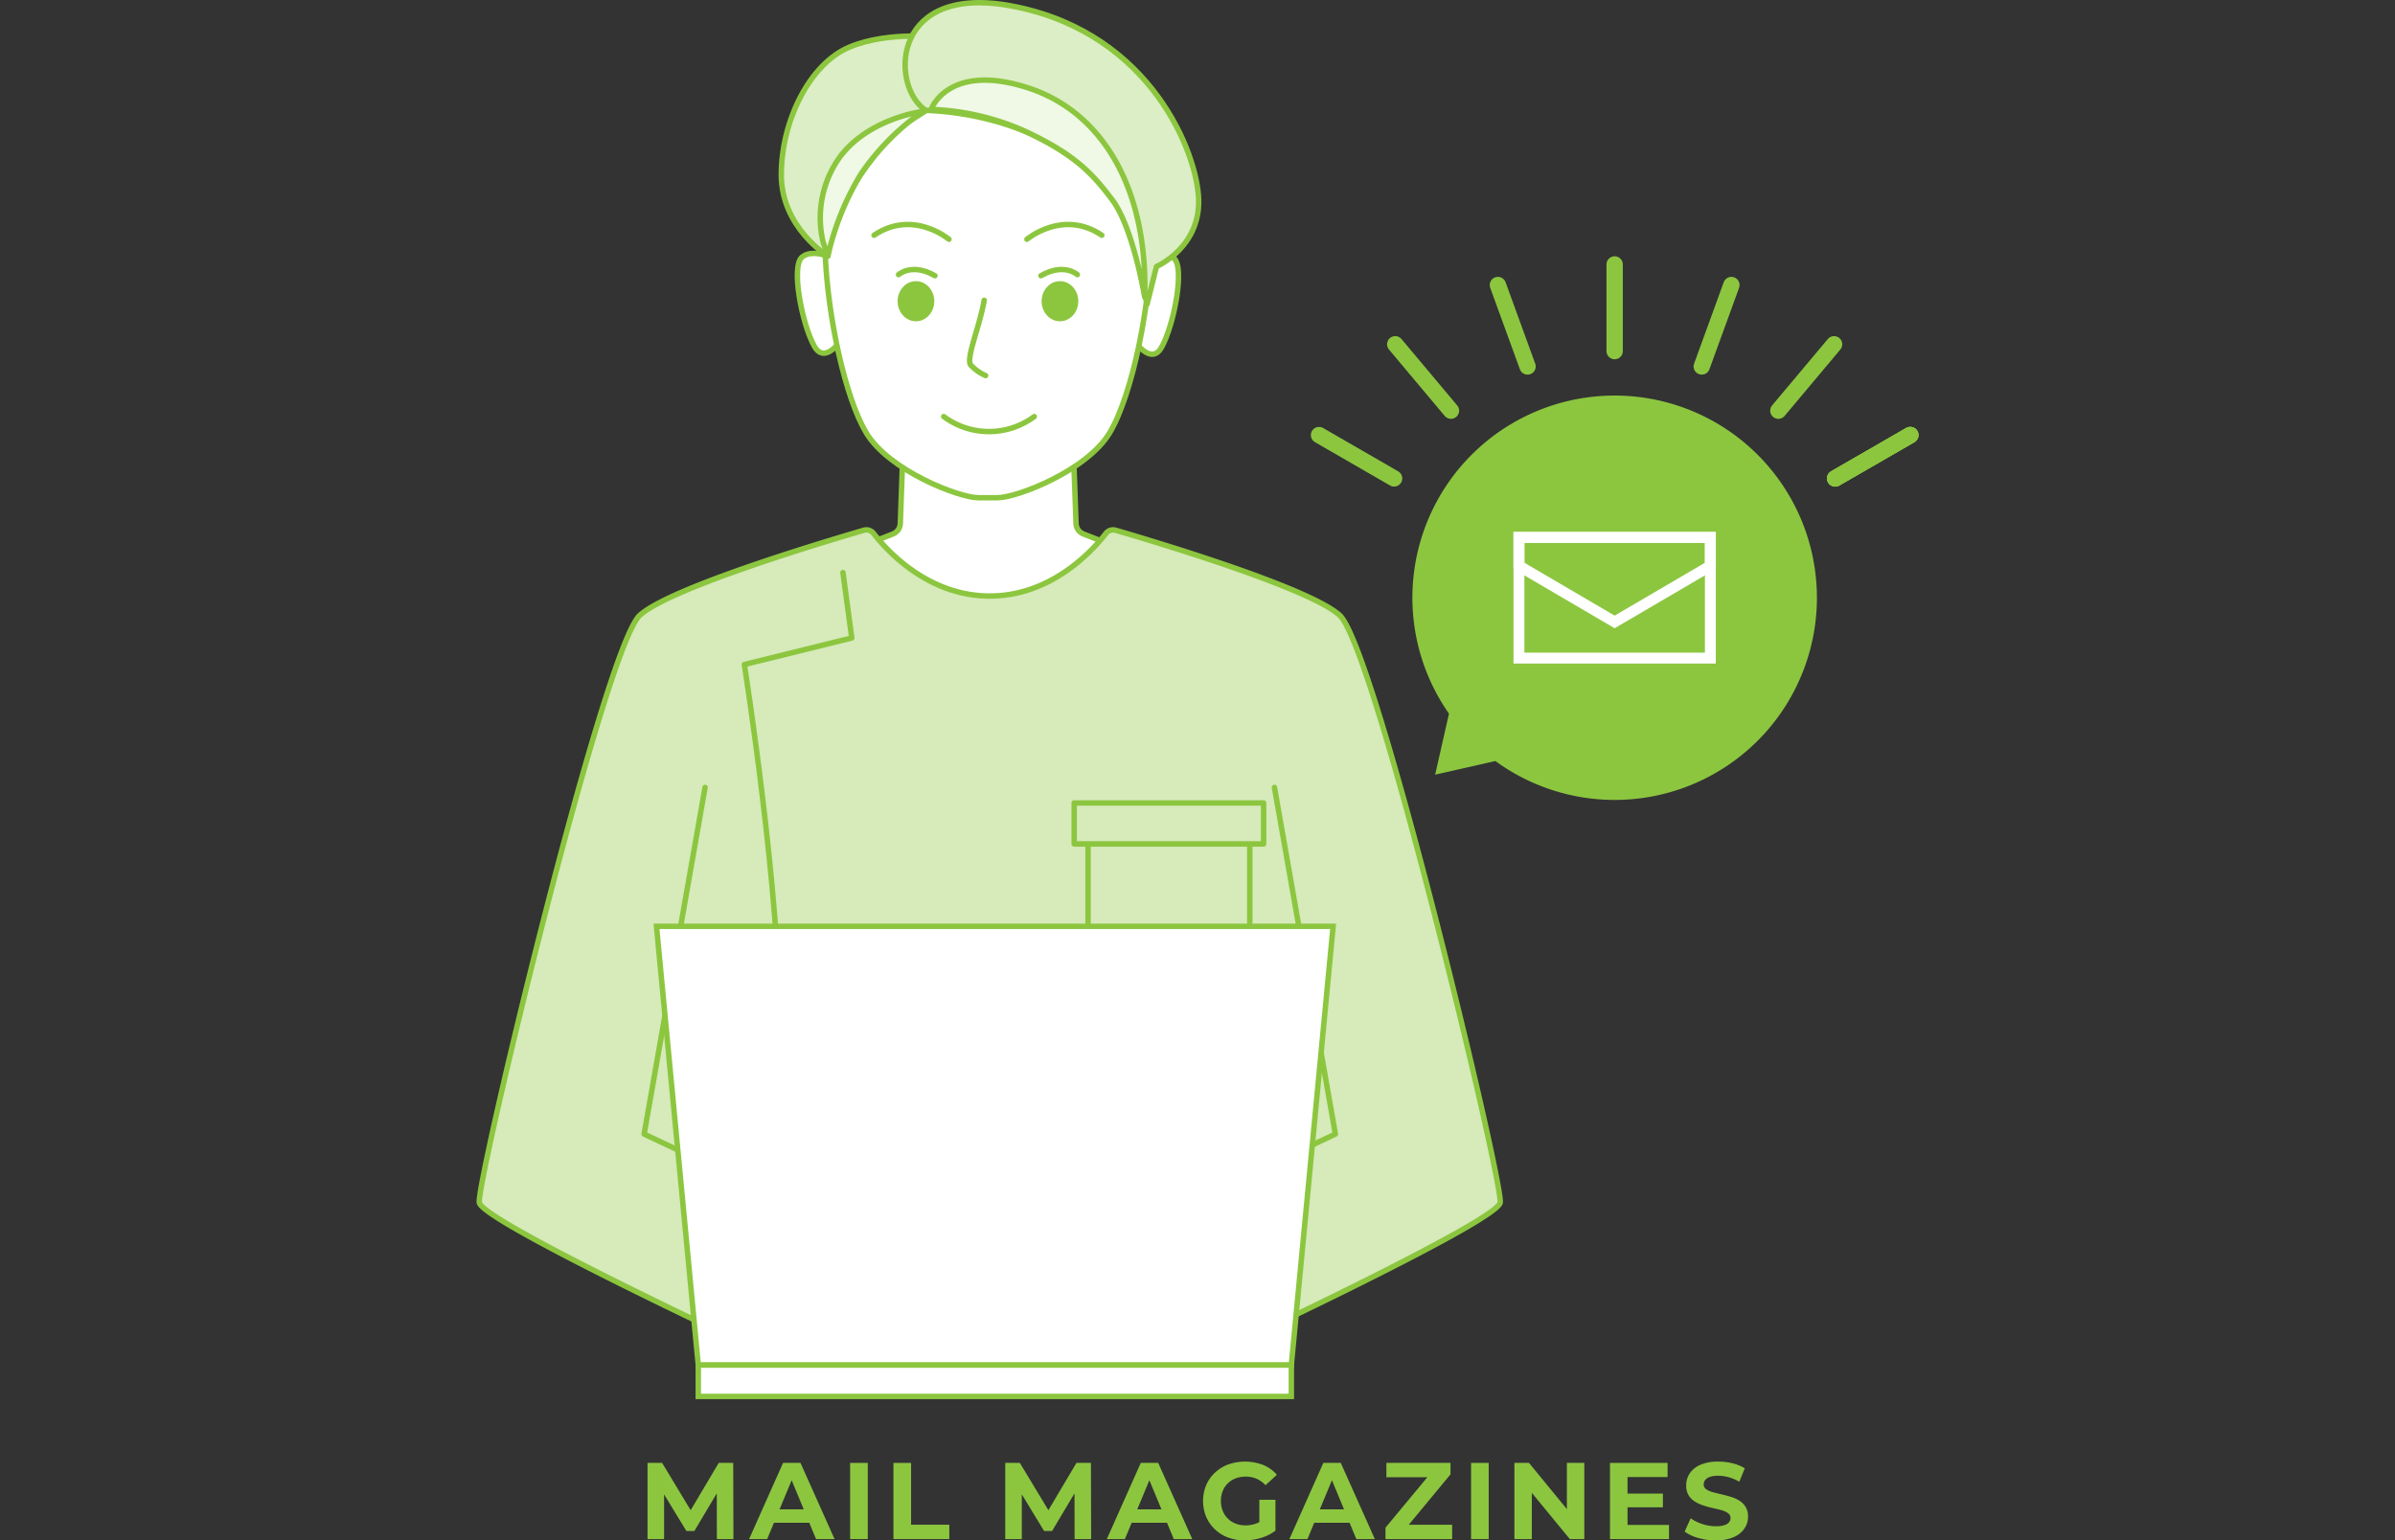 <svg id="レイヤー_1" data-name="レイヤー 1" xmlns="http://www.w3.org/2000/svg" viewBox="0 0 440 283.079"><rect x="0" y="0" width="440" height="283.079" fill="#333333" stroke="none"/><defs><style>.cls-1{fill:#8cc63f;}.cls-2,.cls-7{fill:#fff;}.cls-2,.cls-3,.cls-4,.cls-5,.cls-6,.cls-7,.cls-9{stroke:#8cc63f;}.cls-2,.cls-3,.cls-4,.cls-5,.cls-6,.cls-9{stroke-linecap:round;stroke-linejoin:round;}.cls-3{fill:#d6eaba;}.cls-4,.cls-8,.cls-9{fill:none;}.cls-5{fill:#dceec5;}.cls-6{fill:#f0f8e6;}.cls-7,.cls-8{stroke-miterlimit:10;}.cls-8{stroke:#fff;stroke-width:2px;}.cls-9{stroke-width:3px;}</style></defs><path class="cls-1" d="M118.962,282.839v-14h2.68l5.96,9.88h-1.42l5.86-9.88h2.66l.04,14h-3.04l-.02-9.34h.56l-4.681,7.86h-1.46l-4.78-7.86h.681v9.34Z"/><path class="cls-1" d="M137.622,282.839l6.239-14h3.2l6.26,14h-3.399l-5.12-12.36h1.28l-5.141,12.36Zm3.12-3,.859-2.46h7.2l.88,2.46Z"/><path class="cls-1" d="M156.182,282.839v-14h3.24v14Z"/><path class="cls-1" d="M164.142,282.839v-14h3.24v11.36h7.019v2.64Z"/><path class="cls-1" d="M184.681,282.839v-14h2.68l5.96,9.88h-1.42l5.86-9.88h2.66l.04,14h-3.04l-.02-9.34h.561l-4.681,7.86h-1.46l-4.78-7.86h.681v9.34Z"/><path class="cls-1" d="M203.341,282.839l6.239-14h3.2l6.26,14H215.641l-5.12-12.36h1.28l-5.141,12.36Zm3.12-3,.859-2.46h7.2l.88,2.46Z"/><path class="cls-1" d="M228.661,283.079a8.502,8.502,0,0,1-3.05-.53,7.168,7.168,0,0,1-2.42-1.51,6.939,6.939,0,0,1-1.601-2.3,7.669,7.669,0,0,1,0-5.8,6.889,6.889,0,0,1,1.61-2.3,7.277,7.277,0,0,1,2.44-1.51,9.286,9.286,0,0,1,6.43.09,6.636,6.636,0,0,1,2.51,1.8l-2.08,1.92a5.07,5.07,0,0,0-1.66-1.19,4.869,4.869,0,0,0-1.96-.39,5.193,5.193,0,0,0-1.859.32,4.096,4.096,0,0,0-2.391,2.34,4.84,4.84,0,0,0-.33,1.82,4.782,4.782,0,0,0,.33,1.8,4.237,4.237,0,0,0,.94,1.43,4.093,4.093,0,0,0,1.44.93,5.051,5.051,0,0,0,1.83.32,5.749,5.749,0,0,0,1.87-.31,5.402,5.402,0,0,0,1.77-1.05l1.84,2.34a8.427,8.427,0,0,1-2.65,1.32A10.283,10.283,0,0,1,228.661,283.079Zm5.66-1.78-2.96-.42v-5.26h2.96Z"/><path class="cls-1" d="M236.881,282.839l6.239-14h3.2l6.26,14H249.181l-5.12-12.36h1.28l-5.141,12.36Zm3.12-3,.859-2.46h7.2l.88,2.46Z"/><path class="cls-1" d="M254.54,282.839v-2.1l8.66-10.44.4,1.18h-8.9v-2.64h11.78v2.1l-8.641,10.44-.399-1.18h9.34v2.64Z"/><path class="cls-1" d="M270.26,282.839v-14h3.24v14Z"/><path class="cls-1" d="M278.22,282.839v-14h2.68l8.26,10.08h-1.3v-10.08h3.2v14H288.4l-8.28-10.08H281.42v10.08Z"/><path class="cls-1" d="M295.78,282.839v-14h10.58v2.6h-7.36v8.8h7.62v2.6Zm2.979-5.84v-2.52h6.74v2.52Z"/><path class="cls-1" d="M315.2,283.079a11.425,11.425,0,0,1-3.22-.45,7.53,7.53,0,0,1-2.48-1.17l1.101-2.44a8.009,8.009,0,0,0,2.13,1.05,7.827,7.827,0,0,0,2.49.41,5.193,5.193,0,0,0,1.55-.19,1.823,1.823,0,0,0,.87-.53,1.192,1.192,0,0,0,.28-.78,1.057,1.057,0,0,0-.44-.89,3.613,3.613,0,0,0-1.16-.54q-.719-.21-1.59-.4t-1.74-.47a7.355,7.355,0,0,1-1.59-.72,3.544,3.544,0,0,1-1.17-1.16,3.421,3.421,0,0,1-.45-1.84,3.903,3.903,0,0,1,.65-2.19,4.44,4.44,0,0,1,1.96-1.58,8.028,8.028,0,0,1,3.29-.59,11.009,11.009,0,0,1,2.6.31,7.506,7.506,0,0,1,2.26.93l-1,2.46a8.532,8.532,0,0,0-1.96-.83,7.219,7.219,0,0,0-1.92-.27,4.545,4.545,0,0,0-1.54.22,1.819,1.819,0,0,0-.859.57,1.32,1.32,0,0,0-.261.81,1.038,1.038,0,0,0,.44.87,3.464,3.464,0,0,0,1.16.53q.719.201,1.59.4.87.201,1.74.461a6.745,6.745,0,0,1,1.59.7,3.542,3.542,0,0,1,1.17,1.16,3.381,3.381,0,0,1,.45,1.82,3.78,3.78,0,0,1-.66,2.16,4.614,4.614,0,0,1-1.97,1.58A7.971,7.971,0,0,1,315.2,283.079Z"/><path class="cls-2" d="M208.127,104.183l-.381-1.642a2.153,2.153,0,0,0-1.312-1.518l-7.381-2.89a2.153,2.153,0,0,1-1.367-1.927l-1.048-29a2.153,2.153,0,0,0-2.152-2.075H168.602a2.153,2.153,0,0,0-2.152,2.075l-1.048,29a2.153,2.153,0,0,1-1.367,1.927l-7.381,2.89a2.153,2.153,0,0,0-1.312,1.518l-.381,1.642a2.153,2.153,0,0,0,1.641,2.591l6.592,1.428a2.153,2.153,0,0,1,1.696,2.182l-.2,5.537a2.153,2.153,0,0,0,2.152,2.231h29.404a2.153,2.153,0,0,0,2.152-2.231l-.2-5.537a2.153,2.153,0,0,1,1.696-2.182l6.592-1.428A2.153,2.153,0,0,0,208.127,104.183Z"/><path class="cls-3" d="M246.119,113.071c-5.36-4.873-32.036-12.96-41.154-15.626a1.657,1.657,0,0,0-1.778.572c-2.646,3.391-10.153,11.515-21.354,11.515s-18.708-8.124-21.354-11.515a1.657,1.657,0,0,0-1.778-.572c-9.117,2.666-35.794,10.753-41.154,15.626-6.487,5.898-30.078,104.389-29.488,107.928.526,3.157,41.888,22.742,50.807,26.931a1.662,1.662,0,0,0,2.281-.974l10.43-30.74a1.665,1.665,0,0,1,.635-.838l28.679-19.682a1.665,1.665,0,0,1,1.885,0l28.679,19.682a1.665,1.665,0,0,1,.635.838l10.43,30.74a1.662,1.662,0,0,0,2.28.974c8.919-4.189,50.281-23.774,50.807-26.931C276.198,217.46,252.607,118.968,246.119,113.071Z"/><path class="cls-2" d="M153.399,47.633s-3.977-2.118-6.052-.385,0,12.323,2.248,16.366,6.052-2.696,6.052-2.696"/><path class="cls-2" d="M209.604,47.825s3.977-2.118,6.052-.385,0,12.323-2.248,16.366-6.052-2.696-6.052-2.696"/><path class="cls-2" d="M183.261,91.466c3.608,0,16.464-5.009,20.614-11.945s7.758-24.154,7.578-36.678-5.593-39.11-29.951-39.11S151.731,30.32,151.55,42.843c-.016,1.123-.002,2.283.041,3.471.43,12.057,3.76,26.892,7.537,33.206,4.15,6.936,17.006,11.945,20.614,11.945Z"/><polygon class="cls-3" points="214.745 150.002 199.889 150.002 199.889 175.035 214.745 182.158 229.602 175.035 229.602 150.002 214.745 150.002"/><rect class="cls-3" x="197.345" y="147.56" width="34.801" height="7.53"/><path class="cls-3" d="M154.861,105.228l1.628,12.008L136.748,122.12s6.716,42.535,6.513,67.364"/><polyline class="cls-3" points="129.531 144.711 118.337 208.411 136.043 216.756"/><polyline class="cls-3" points="234.138 144.711 245.332 208.411 227.626 216.756"/><path class="cls-4" d="M173.379,76.556a13.938,13.938,0,0,0,16.63,0"/><ellipse class="cls-1" cx="168.274" cy="55.356" rx="3.371" ry="3.687"/><ellipse class="cls-1" cx="194.729" cy="55.356" rx="3.371" ry="3.687"/><path class="cls-4" d="M180.81,55.178c-.784,4.702-3.396,10.709-2.481,11.884a8.107,8.107,0,0,0,2.743,1.959"/><path class="cls-4" d="M174.341,43.973s-6.602-5.579-13.762-.744"/><path class="cls-4" d="M188.662,43.973s6.602-5.579,13.763-.744"/><path class="cls-5" d="M172.687,18.22s-1.157,1.39-5.552,3.995-15.038,15.981-15.038,24.84c0,0-8.56-5.211-8.56-14.939s5.09-20.324,12.493-23.45,17.351-1.737,17.351-1.737Z"/><path class="cls-5" d="M170.108,20.291s13.056.028,23.875,6.739c15.211,9.435,14.248,18.869,16.751,28.882l1.733-6.932s8.472-3.658,7.702-13.093-10.012-31-35.813-35.043C163.369-2.236,163.754,16.248,170.108,20.291Z"/><path class="cls-6" d="M210.293,54.564c.595-19.083-7.218-33.955-21.701-38.509S171.07,20.099,171.07,20.099A46.356,46.356,0,0,1,188.571,24.23c8.645,4.089,11.916,7.36,15.771,12.5S210.293,54.564,210.293,54.564Z"/><path class="cls-6" d="M151.211,44.449a19.18,19.18,0,0,1,2.984-15.46c5.329-7.296,15.348-8.512,15.348-8.512A44.495,44.495,0,0,0,158.198,31.941a50.107,50.107,0,0,0-6.101,15.114Z"/><path class="cls-4" d="M165.077,50.468s2.442-2.241,6.69.201"/><path class="cls-4" d="M197.926,50.468s-2.442-2.241-6.69.201"/><polygon class="cls-7" points="237.237 250.864 128.286 250.864 120.607 170.231 244.916 170.231 237.237 250.864"/><rect class="cls-7" x="128.286" y="250.864" width="108.951" height="5.76"/><path class="cls-1" d="M296.638,72.692A37.149,37.149,0,0,0,266.199,131.15l-2.54,11.213,11.07-2.507a37.156,37.156,0,1,0,21.909-67.164Z"/><rect class="cls-8" x="279.054" y="98.762" width="35.167" height="22.178"/><polygon class="cls-8" points="279.054 103.991 296.638 114.292 314.222 103.991 314.222 98.762 279.054 98.762 279.054 103.991"/><line class="cls-9" x1="296.638" y1="48.597" x2="296.638" y2="64.524"/><line class="cls-9" x1="275.189" y1="52.379" x2="280.636" y2="67.346"/><line class="cls-9" x1="256.327" y1="63.269" x2="266.564" y2="75.47"/><line class="cls-9" x1="242.327" y1="79.954" x2="256.12" y2="87.918"/><line class="cls-9" x1="337.156" y1="87.918" x2="350.95" y2="79.954"/><line class="cls-9" x1="337.156" y1="87.918" x2="350.95" y2="79.954"/><line class="cls-9" x1="337.156" y1="87.918" x2="350.95" y2="79.954"/><line class="cls-9" x1="337.156" y1="87.918" x2="350.95" y2="79.954"/><line class="cls-9" x1="326.712" y1="75.47" x2="336.95" y2="63.269"/><line class="cls-9" x1="312.64" y1="67.346" x2="318.087" y2="52.379"/></svg>